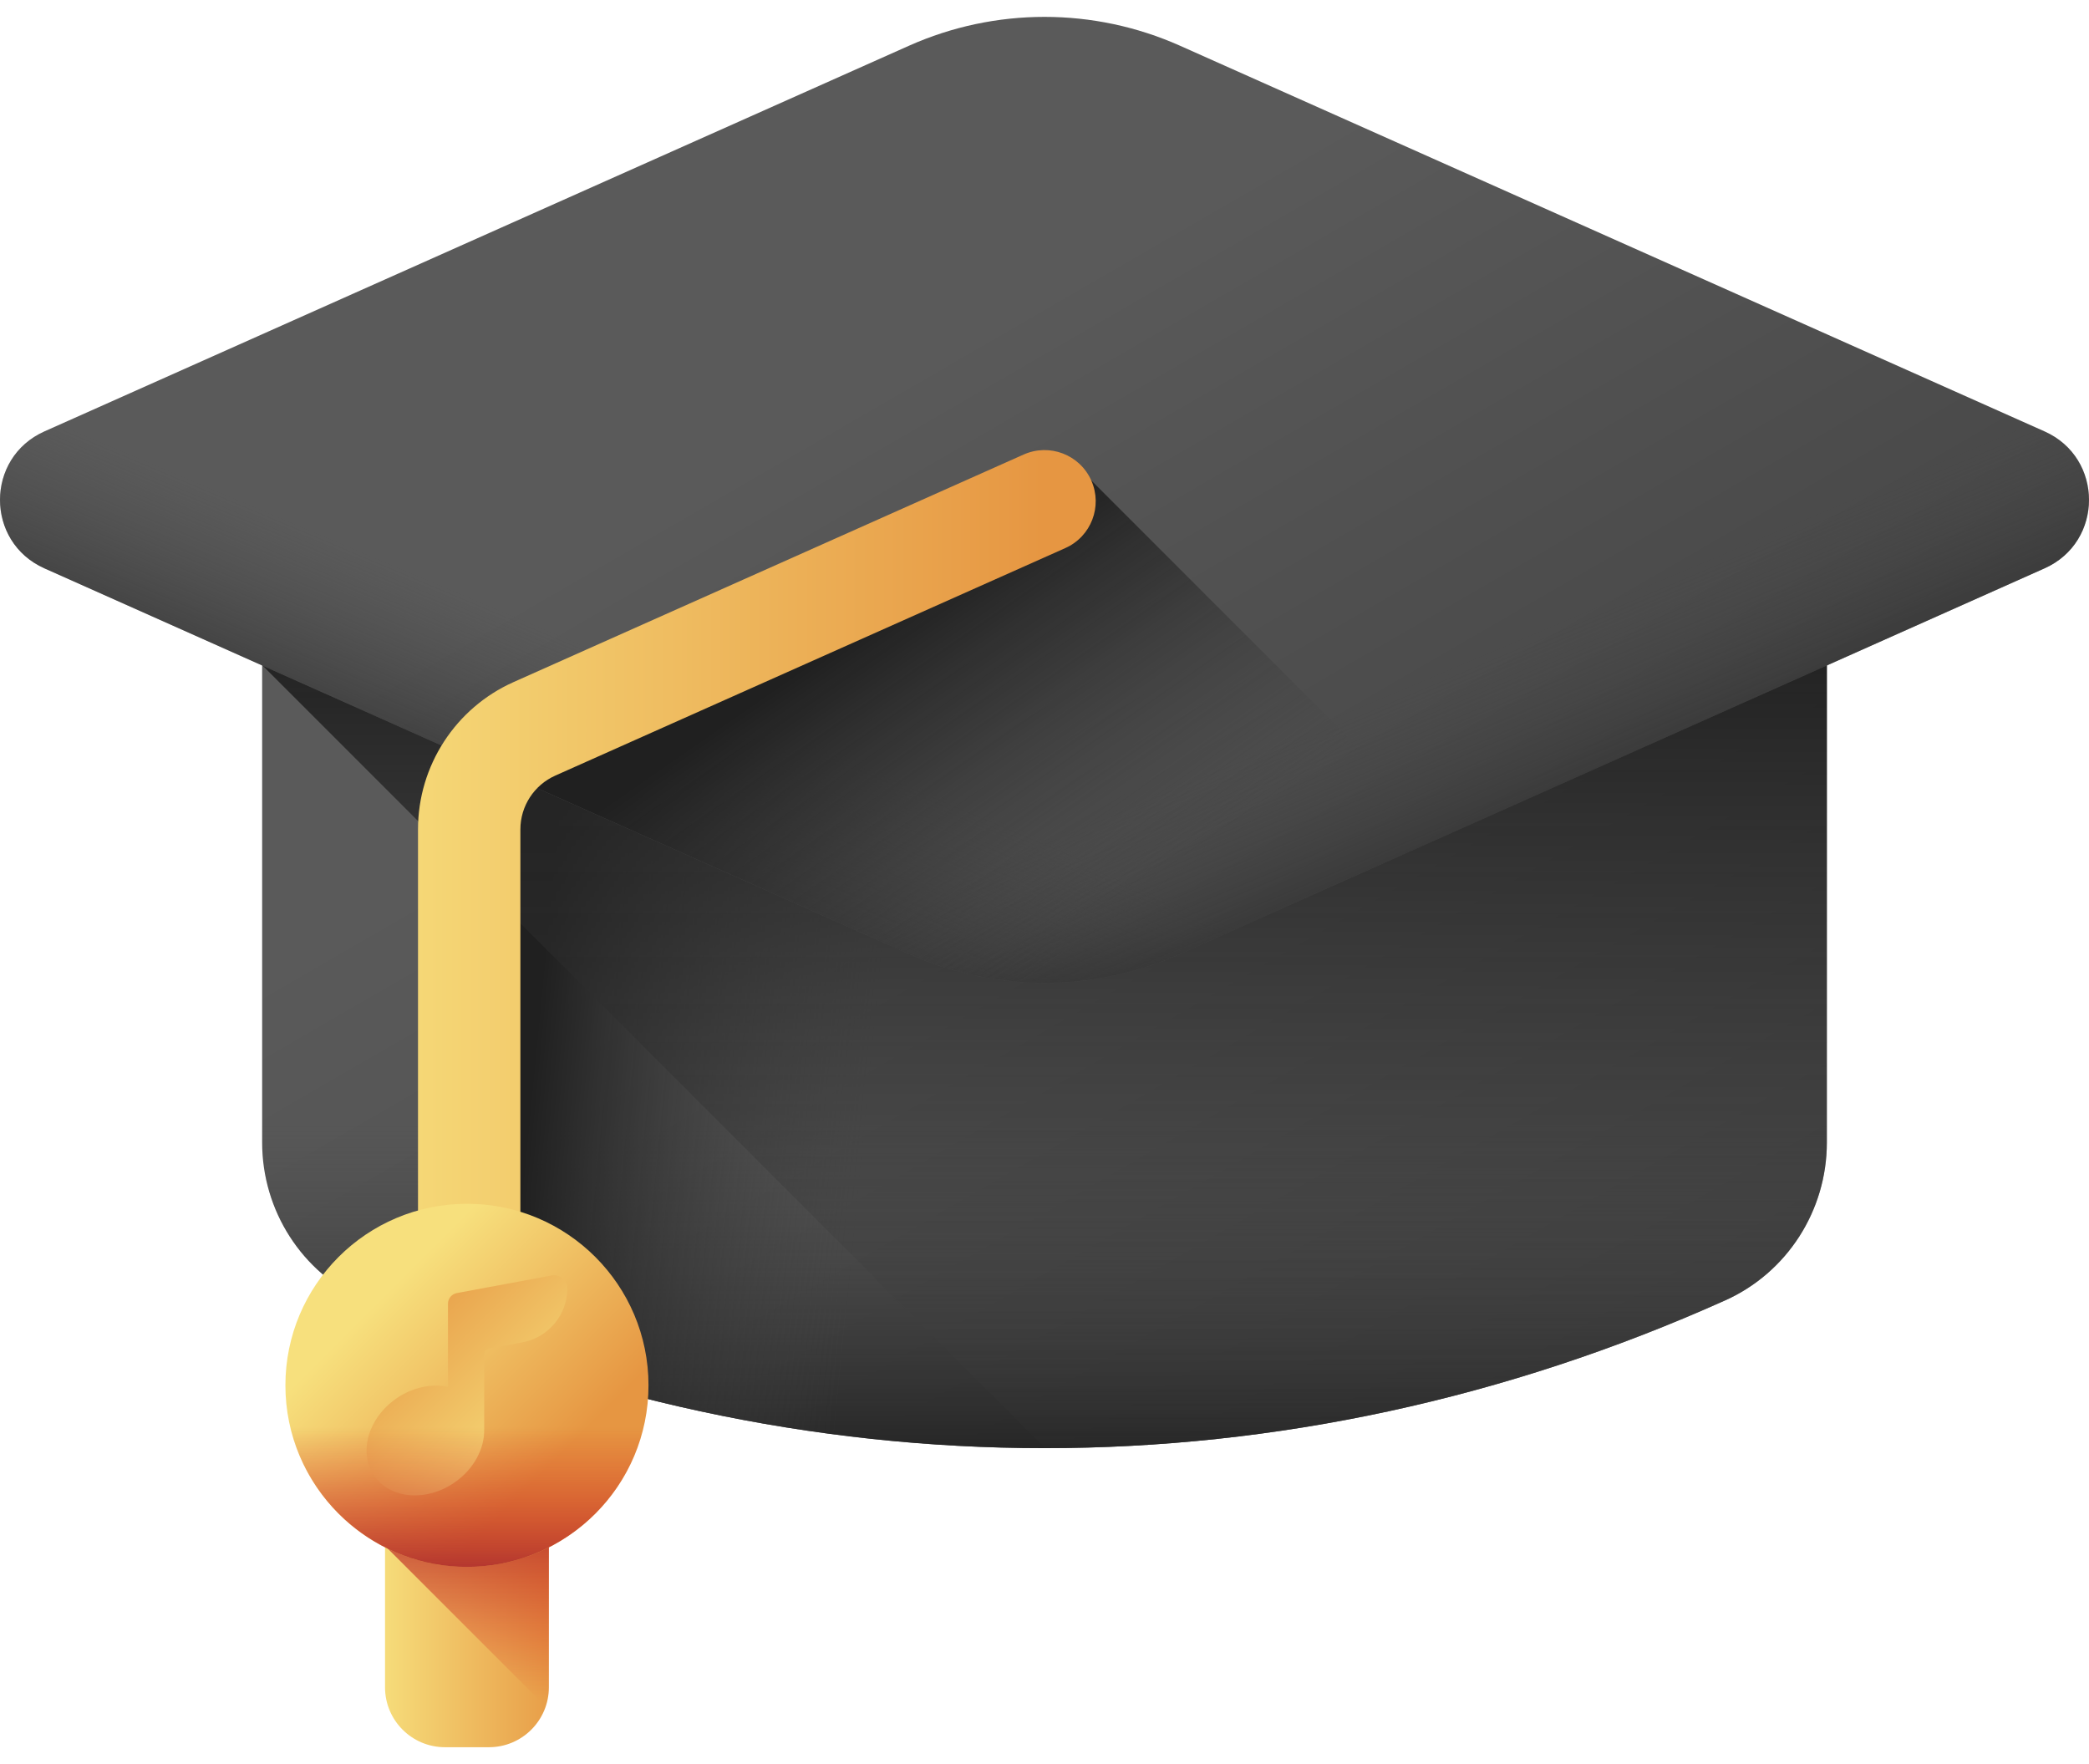 <svg width="90" height="76" viewBox="0 0 90 76" fill="none" xmlns="http://www.w3.org/2000/svg">
<path d="M11.294 15.954V49.221C11.294 52.15 13.001 54.823 15.674 56.022C34.589 64.511 55.411 64.511 74.326 56.022C76.999 54.823 78.706 52.15 78.706 49.221V15.954H11.294Z" fill="url(#paint0_linear)"/>
<path d="M11.294 45.861V49.22C11.294 52.15 13.001 54.823 15.674 56.022C34.589 64.511 55.411 64.511 74.326 56.022C76.999 54.822 78.706 52.15 78.706 49.22V45.861H11.294Z" fill="url(#paint1_linear)"/>
<path d="M21.529 58.357C38.825 64.421 57.344 63.644 74.326 56.022C76.999 54.823 78.706 52.15 78.706 49.221V15.954H21.529V58.357Z" fill="url(#paint2_linear)"/>
<path d="M11.294 15.954V28.655L45.027 62.389C54.952 62.385 64.877 60.263 74.326 56.022C76.999 54.823 78.706 52.15 78.706 49.221V15.954H11.294Z" fill="url(#paint3_linear)"/>
<path d="M39.164 1.969L1.914 18.585C-0.638 19.724 -0.638 23.347 1.914 24.485L39.164 41.101C42.878 42.758 47.121 42.758 50.836 41.101L88.085 24.485C90.638 23.347 90.638 19.724 88.085 18.585L50.836 1.969C47.122 0.313 42.878 0.313 39.164 1.969Z" fill="url(#paint4_linear)"/>
<path d="M58.949 37.482L50.837 41.102C47.122 42.757 42.878 42.757 39.163 41.102L1.916 24.485C-0.638 23.347 -0.638 19.722 1.916 18.584L9.239 15.318C9.239 15.318 58.771 37.407 58.949 37.482Z" fill="url(#paint5_linear)"/>
<path d="M31.051 37.482L39.163 41.102C42.878 42.757 47.122 42.757 50.837 41.102L88.084 24.485C90.638 23.347 90.638 19.722 88.084 18.584L80.76 15.318C80.761 15.318 31.229 37.407 31.051 37.482Z" fill="url(#paint6_linear)"/>
<path d="M47.015 20.698L19.831 32.477L39.164 41.101C42.878 42.758 47.122 42.758 50.836 41.101L62.303 35.986L47.015 20.698Z" fill="url(#paint7_linear)"/>
<path d="M20.215 55.302C18.996 55.302 18.009 54.315 18.009 53.096V35.729C18.009 32.99 19.625 30.5 22.126 29.385L44.101 19.582C45.214 19.086 46.518 19.585 47.015 20.698C47.511 21.811 47.011 23.115 45.899 23.611L23.923 33.414C23.01 33.821 22.42 34.73 22.42 35.729V53.097C22.42 54.315 21.433 55.302 20.215 55.302Z" fill="url(#paint8_linear)"/>
<path d="M21.064 75.273H19.171C17.744 75.273 16.588 74.117 16.588 72.69V63.391H23.647V72.69C23.647 74.117 22.491 75.273 21.064 75.273Z" fill="url(#paint9_linear)"/>
<path d="M23.647 72.69V63.391H16.588V66.597L23.509 73.518C23.597 73.257 23.647 72.98 23.647 72.69Z" fill="url(#paint10_linear)"/>
<path d="M20.118 67.504C24.437 67.504 27.939 64.002 27.939 59.682C27.939 55.363 24.437 51.861 20.118 51.861C15.798 51.861 12.296 55.363 12.296 59.682C12.296 64.002 15.798 67.504 20.118 67.504Z" fill="url(#paint11_linear)"/>
<path d="M24.441 55.507C24.441 56.645 23.629 57.622 22.509 57.829L21.079 58.093C20.953 58.117 20.861 58.227 20.861 58.356V61.557H20.859C20.888 62.388 20.424 63.289 19.576 63.873C18.359 64.711 16.813 64.578 16.123 63.577C15.434 62.576 15.862 61.084 17.079 60.246C17.786 59.759 18.603 59.601 19.3 59.748V56.167C19.3 55.941 19.461 55.748 19.683 55.707L23.773 54.95C24.12 54.886 24.441 55.153 24.441 55.507Z" fill="url(#paint12_linear)"/>
<path d="M12.409 60.994C13.034 64.684 16.252 67.504 20.118 67.504C23.983 67.504 27.201 64.684 27.827 60.994H12.409Z" fill="url(#paint13_linear)"/>
<defs>
<linearGradient id="paint0_linear" x1="40.07" y1="25.078" x2="62.72" y2="64.201" gradientUnits="userSpaceOnUse">
<stop stop-color="#5A5A5A"/>
<stop offset="1" stop-color="#464646"/>
</linearGradient>
<linearGradient id="paint1_linear" x1="45" y1="48.45" x2="45" y2="63.681" gradientUnits="userSpaceOnUse">
<stop stop-color="#464646" stop-opacity="0"/>
<stop offset="1" stop-color="#202020"/>
</linearGradient>
<linearGradient id="paint2_linear" x1="38.446" y1="37.053" x2="23.976" y2="35.641" gradientUnits="userSpaceOnUse">
<stop stop-color="#464646" stop-opacity="0"/>
<stop offset="1" stop-color="#202020"/>
</linearGradient>
<linearGradient id="paint3_linear" x1="45" y1="64.126" x2="45" y2="26.928" gradientUnits="userSpaceOnUse">
<stop stop-color="#464646" stop-opacity="0"/>
<stop offset="0.027" stop-color="#454545" stop-opacity="0.027"/>
<stop offset="0.639" stop-color="#2A2A2A" stop-opacity="0.639"/>
<stop offset="1" stop-color="#202020"/>
</linearGradient>
<linearGradient id="paint4_linear" x1="41.044" y1="14.701" x2="57.552" y2="43.215" gradientUnits="userSpaceOnUse">
<stop stop-color="#5A5A5A"/>
<stop offset="1" stop-color="#464646"/>
</linearGradient>
<linearGradient id="paint5_linear" x1="29.326" y1="29.526" x2="24.785" y2="40.284" gradientUnits="userSpaceOnUse">
<stop stop-color="#464646" stop-opacity="0"/>
<stop offset="1" stop-color="#202020"/>
</linearGradient>
<linearGradient id="paint6_linear" x1="60.675" y1="29.526" x2="65.215" y2="40.284" gradientUnits="userSpaceOnUse">
<stop stop-color="#464646" stop-opacity="0"/>
<stop offset="1" stop-color="#202020"/>
</linearGradient>
<linearGradient id="paint7_linear" x1="45.851" y1="41.118" x2="36.41" y2="27.529" gradientUnits="userSpaceOnUse">
<stop stop-color="#464646" stop-opacity="0"/>
<stop offset="0.027" stop-color="#454545" stop-opacity="0.027"/>
<stop offset="0.639" stop-color="#2A2A2A" stop-opacity="0.639"/>
<stop offset="1" stop-color="#202020"/>
</linearGradient>
<linearGradient id="paint8_linear" x1="14.294" y1="37.346" x2="44.901" y2="37.346" gradientUnits="userSpaceOnUse">
<stop stop-color="#F7E07D"/>
<stop offset="1" stop-color="#E69642"/>
</linearGradient>
<linearGradient id="paint9_linear" x1="16.118" y1="69.332" x2="24.57" y2="69.332" gradientUnits="userSpaceOnUse">
<stop stop-color="#F7E07D"/>
<stop offset="1" stop-color="#E69642"/>
</linearGradient>
<linearGradient id="paint10_linear" x1="20.118" y1="73.258" x2="20.118" y2="64.023" gradientUnits="userSpaceOnUse">
<stop stop-color="#D52C1C" stop-opacity="0"/>
<stop offset="0.28" stop-color="#D12C1E" stop-opacity="0.28"/>
<stop offset="0.574" stop-color="#C42C23" stop-opacity="0.574"/>
<stop offset="0.872" stop-color="#AF2B2C" stop-opacity="0.872"/>
<stop offset="1" stop-color="#A42B31"/>
</linearGradient>
<linearGradient id="paint11_linear" x1="16.384" y1="55.948" x2="23.638" y2="63.203" gradientUnits="userSpaceOnUse">
<stop stop-color="#F7E07D"/>
<stop offset="1" stop-color="#E69642"/>
</linearGradient>
<linearGradient id="paint12_linear" x1="23.687" y1="62.851" x2="16.457" y2="55.621" gradientUnits="userSpaceOnUse">
<stop stop-color="#F7E07D"/>
<stop offset="1" stop-color="#E69642"/>
</linearGradient>
<linearGradient id="paint13_linear" x1="20.118" y1="61.479" x2="20.118" y2="68.301" gradientUnits="userSpaceOnUse">
<stop stop-color="#D52C1C" stop-opacity="0"/>
<stop offset="0.28" stop-color="#D12C1E" stop-opacity="0.28"/>
<stop offset="0.574" stop-color="#C42C23" stop-opacity="0.574"/>
<stop offset="0.872" stop-color="#AF2B2C" stop-opacity="0.872"/>
<stop offset="1" stop-color="#A42B31"/>
</linearGradient>
</defs>
</svg>
